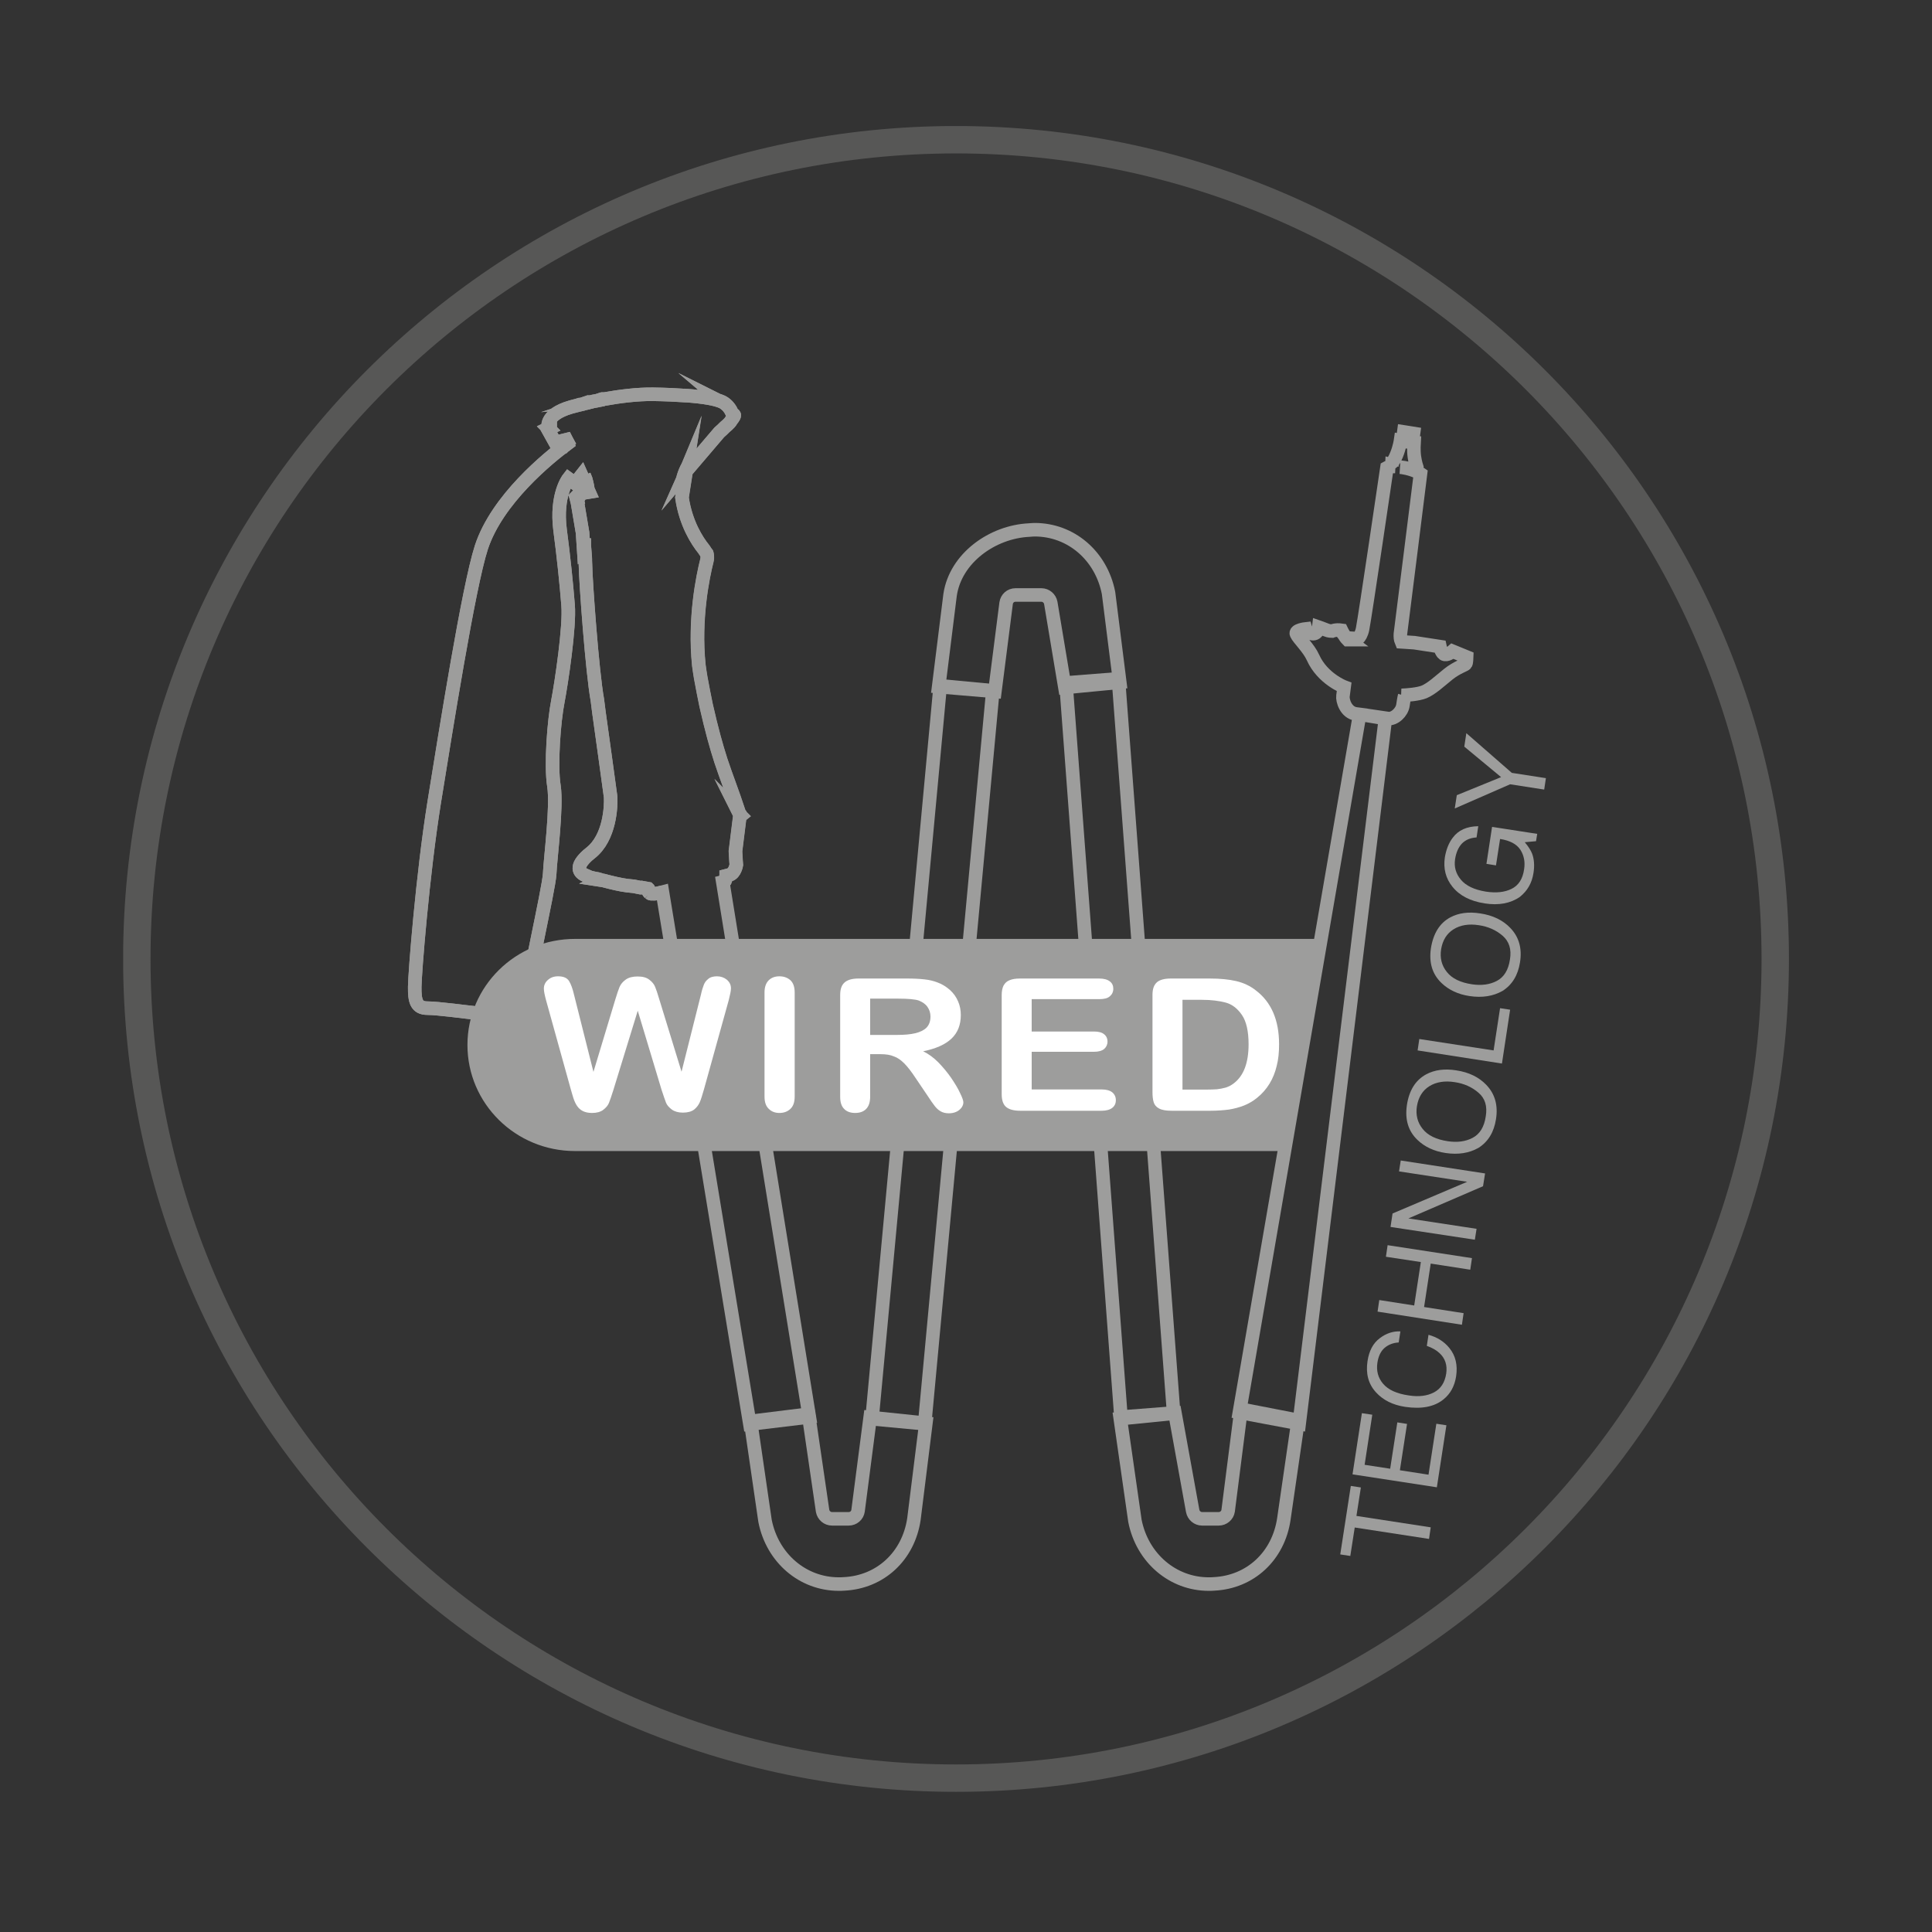 <?xml version="1.0" encoding="UTF-8"?> <svg xmlns="http://www.w3.org/2000/svg" xmlns:xlink="http://www.w3.org/1999/xlink" version="1.1" id="Livello_1" x="0px" y="0px" viewBox="0 0 113.39 113.39" style="enable-background:new 0 0 113.39 113.39;" xml:space="preserve"><rect x="0" y="0" width="113.39" height="113.39" fill="#333333" stroke="none"/> <style type="text/css"> .st0{clip-path:url(#SVGID_00000060017088659059358440000012726296226810670760_);fill:none;stroke:#575756;stroke-width:1.608;} .st1{clip-path:url(#SVGID_00000060017088659059358440000012726296226810670760_);fill:none;stroke:#9D9D9C;stroke-width:0.795;stroke-miterlimit:10;} .st2{fill:none;stroke:#9D9D9C;stroke-width:0.795;} .st3{fill:none;stroke:#9D9D9C;stroke-width:0.795;stroke-miterlimit:10;} .st4{clip-path:url(#SVGID_00000097466375860205955130000013279075592241964456_);} .st5{clip-path:url(#SVGID_00000097466375860205955130000013279075592241964456_);fill:none;stroke:#9D9D9C;stroke-width:0.795;stroke-miterlimit:10;} .st6{clip-path:url(#SVGID_00000097466375860205955130000013279075592241964456_);fill:#9D9D9C;} .st7{clip-path:url(#SVGID_00000097466375860205955130000013279075592241964456_);fill:none;stroke:#9D9D9C;stroke-width:0.291;stroke-miterlimit:10;} .st8{clip-path:url(#SVGID_00000097466375860205955130000013279075592241964456_);fill:#FFFFFF;} .st9{fill:#9D9D9C;} </style> <g> <g> <defs> <rect id="SVGID_1_" x="7.23" y="7.4" width="97.77" height="97.77"></rect> </defs> <clipPath id="SVGID_00000013904535254918442330000011362518976180269736_"> <use xlink:href="#SVGID_1_" style="overflow:visible;"></use> </clipPath> <path style="clip-path:url(#SVGID_00000013904535254918442330000011362518976180269736_);fill:none;stroke:#575756;stroke-width:1.608;" d=" M56.11,104.36c26.55,0,48.08-21.53,48.08-48.08c0-26.55-21.53-48.08-48.08-48.08S8.03,29.72,8.03,56.28 C8.03,82.83,29.56,104.36,56.11,104.36z"></path> <path style="clip-path:url(#SVGID_00000013904535254918442330000011362518976180269736_);fill:none;stroke:#9D9D9C;stroke-width:0.795;stroke-miterlimit:10;" d=" M49.23,92.97c-2.12,0-3.9-1.53-4.33-3.71l-0.85-5.84l3.4-0.42l0.83,5.68c0.05,0.26,0.28,0.46,0.55,0.46h0.98 c0.28,0,0.51-0.2,0.55-0.47l0.71-5.48l3.27,0.34l-0.7,5.62c-0.32,2.18-1.97,3.71-4.11,3.81C49.41,92.97,49.32,92.97,49.23,92.97z"></path> <path style="clip-path:url(#SVGID_00000013904535254918442330000011362518976180269736_);fill:none;stroke:#9D9D9C;stroke-width:0.795;stroke-miterlimit:10;" d=" M70.94,92.97c-2.11,0-3.9-1.53-4.33-3.71l-0.86-6l3.21-0.32L70,88.68c0.05,0.26,0.28,0.46,0.55,0.46h0.98 c0.27,0,0.51-0.2,0.55-0.47l0.76-5.96l3.35,0.65l-0.84,5.79c-0.32,2.18-1.97,3.71-4.11,3.81C71.13,92.97,71.03,92.97,70.94,92.97z "></path> <path style="clip-path:url(#SVGID_00000013904535254918442330000011362518976180269736_);fill:none;stroke:#9D9D9C;stroke-width:0.795;stroke-miterlimit:10;" d=" M60.73,31.09c2.12,0,3.9,1.52,4.33,3.71l0.66,5.24l-3.22,0.31l-0.83-4.97c-0.05-0.26-0.28-0.46-0.55-0.46l-1.52,0 c-0.28,0-0.51,0.2-0.55,0.48l-0.66,5.18l-3.3-0.28l0.67-5.38c0.32-2.18,2.5-3.71,4.64-3.81C60.54,31.1,60.63,31.09,60.73,31.09z"></path> </g> <polygon class="st2" points="58.27,40.54 54.27,83.56 51.18,83.27 55.18,40.25 "></polygon> <polygon class="st3" points="65.64,39.84 68.88,82.93 65.79,83.17 62.56,40.08 "></polygon> <g> <defs> <rect id="SVGID_00000027583425154079004150000012953918971581064851_" x="7.23" y="7.4" width="97.77" height="97.77"></rect> </defs> <clipPath id="SVGID_00000049217853724825799130000001100465108368248988_"> <use xlink:href="#SVGID_00000027583425154079004150000012953918971581064851_" style="overflow:visible;"></use> </clipPath> <path style="clip-path:url(#SVGID_00000049217853724825799130000001100465108368248988_);" d="M38.14,52.43 c0.01,0.02,0.04,0.02,0.06,0.02L38.14,52.43z"></path> <path style="clip-path:url(#SVGID_00000049217853724825799130000001100465108368248988_);fill:none;stroke:#9D9D9C;stroke-width:0.795;stroke-miterlimit:10;" d=" M34.47,28.54l-0.08-0.31l-0.09-0.29l-0.01-0.02l0.09,0.22c0.09,0.32,0.13,0.59,0.14,0.69L34.47,28.54z M33.3,25.99l-0.11-0.17 l0.04-0.01c0,0,0.01,0.02,0.03,0.05l0.06,0.11C33.31,25.98,33.3,25.99,33.3,25.99z M32.19,25.14l-0.01-0.01 c0.02-0.01,0.05-0.02,0.11-0.03l0,0.01C32.27,25.12,32.23,25.13,32.19,25.14z M42.42,51.76l0.04-0.01 c0.1-0.01,0.12-0.08,0.13-0.19l0-0.02l0.01-0.04l0-0.01l0.01-0.03l0.01-0.04v0l0-0.01v-0.01c0.08-0.02,0.16-0.04,0.21-0.06 c0.31-0.09,0.39-0.58,0.39-0.58s-0.03-0.37-0.05-0.8l0.25-2.01c0-0.02,0.01-0.03,0.01-0.04c0,0,0,0,0,0l0.05-0.04l-0.05-0.05 c0,0,0,0,0-0.01l-0.01-0.02l0,0.01c0-0.01-0.01-0.02-0.01-0.03c-0.01-0.01-0.01-0.03-0.02-0.04l0.02,0.04l-0.02-0.05 c-0.41-1.26-0.76-2.12-1.08-3.09c-0.27-0.84-0.53-1.77-0.86-3.22c-0.1-0.49-0.21-1.03-0.32-1.64c-0.04-0.25-0.08-0.49-0.11-0.73 c-0.28-2.74,0.24-5.22,0.47-6.13c0.06-0.24,0-0.42,0-0.42s-0.08-0.1-0.18-0.26c-0.39-0.48-1.06-1.51-1.28-3.03l0.25-1.6 l-0.05,0.12l-0.05,0.12l-0.05,0.13L40.1,28.1l-0.04,0.13l-0.03,0.12v0.01c0.07-0.5,0.28-0.95,0.56-1.34l-0.05,0.09l-0.12,0.24 l-0.12,0.27l1.91-2.24c0.13-0.11,0.24-0.22,0.34-0.32l0.07-0.06l0.07-0.06l0.06-0.06l0.06-0.06l0.05-0.06l0.04-0.06l0.04-0.06 c0.24-0.3,0.15-0.32,0.07-0.3v0l0,0c0,0-0.01,0-0.01,0c-0.03-0.11-0.14-0.39-0.4-0.61l0.04,0.02l-0.04-0.02 c-0.06-0.05-0.13-0.1-0.21-0.14c-0.38-0.18-1.12-0.3-2.08-0.37l-0.13-0.01h-0.01l0.1,0.01c-0.58-0.04-1.25-0.07-1.95-0.08 c-0.92-0.01-1.95,0.12-2.84,0.28h0h-0.01h-0.01h-0.01h-0.02l-0.02,0l-0.02,0h-0.02l-0.03,0.01l-0.03,0l-0.03,0.01l-0.03,0.01 l-0.03,0.01l0.21-0.02c-0.16,0.03-0.32,0.06-0.46,0.09h-0.01h0.01c-0.11,0.02-0.22,0.04-0.32,0.07l-0.01,0H34.6h-0.01l-0.02,0 l-0.02,0l-0.02,0.01l-0.02,0l-0.03,0.01l-0.03,0.01l-0.03,0.01l-0.03,0.01l-0.03,0.01l0.23-0.04c-0.1,0.02-0.21,0.05-0.31,0.07 l0.08-0.03l-0.03,0.01l-0.03,0.01l-0.03,0.01l-0.03,0.01l-0.03,0.01l-0.02,0.01c-0.11,0.03-0.21,0.05-0.3,0.07l0.2-0.06 l-0.04,0.01l-0.1,0.03l-0.06,0.02c-0.16,0.04-0.29,0.08-0.38,0.1c-1.63,0.47-1.32,1.27-1.32,1.27s0.01,0,0.02-0.01l0.01,0.01 c-0.02,0.01-0.04,0.01-0.06,0.02l0.12,0.23h-0.01l0.3,0.54l0.65-0.1l0.08,0.19c-1.11,0.82-4.13,3.27-5.05,6.09 c-0.75,2.31-2.08,10.72-2.77,14.98c-0.68,4.25-1.13,9.98-1.14,10.81c-0.01,0.83,0.1,1.25,0.74,1.25c0.63,0,2.43,0.25,2.98,0.3 c0.55,0.06,1.13,0.06,1.43,0.11c0.3,0.05,0.89,0.69,1.38-0.56c-0.05-0.87,1.34-6.8,1.39-7.73c0.04-0.94,0.44-3.93,0.25-5.16 c-0.2-1.24,0.01-3.86,0.23-4.96c0.21-1.1,0.71-4.41,0.6-5.66c-0.1-1.25-0.26-2.83-0.47-4.41c-0.26-2.05,0.49-3.01,0.49-3.01 l0.39,0.28l0.38-0.48l0.44,0.99l-0.49,0.08l-0.05,0.11l-0.17,0.05l-0.05,0.05l0.08,0.26l-0.01,0.01l-0.04-0.15l-0.04-0.15 l0.09,0.35l0.3,1.78l0.05,0.76l0.03-0.04h0.02c0,0,0,0,0,0.01c0.04,0.59,0.06,0.64,0.06,0.8c0,0.07,0,0.17,0.01,0.34 c0.02,1.08,0.4,6.31,0.7,7.95l0.09,0.71c0.13,0.87,0.59,4.29,0.68,4.92c0.01,0.07,0.01,0.1,0.01,0.1 c0.02,0.48-0.03,2.35-1.19,3.25c-0.22,0.17-0.37,0.33-0.47,0.46c-0.44,0.57,0.07,0.79,0.1,0.81l0.23,0.1l0.11,0.05 c0.12,0.03,0.31,0.08,0.46,0.1l0.03,0.01c0,0,0.02,0,0.05,0.01c0.04,0.02,0.09,0.02,0.15,0.04l-0.02,0.01l0.13,0.02 c0.44,0.12,1.04,0.26,1.39,0.3c0.13,0.01,0.26,0.03,0.39,0.04l0.4,0.08c0,0,0.02,0,0.05-0.01c0.23,0.04,0.39,0.07,0.39,0.07 l0.01,0.01l0.01,0.01l0.01,0.02l0,0L38,52.25c0.04,0.07,0.08,0.11,0.11,0.15l0.03,0.03l-0.01-0.01c0.05,0.04,0.11,0.04,0.19,0.03 c0.1,0.03,0.37-0.04,0.56-0.09l5.13,31.22l3.49-0.42L42.42,51.76z"></path> <path style="clip-path:url(#SVGID_00000049217853724825799130000001100465108368248988_);fill:#9D9D9C;" d="M77.45,55.25h-43.7 c-3.41,0-6.17,2.72-6.17,6.08s2.76,6.08,6.17,6.08h41.65L77.45,55.25z"></path> <path style="clip-path:url(#SVGID_00000049217853724825799130000001100465108368248988_);fill:none;stroke:#9D9D9C;stroke-width:0.291;stroke-miterlimit:10;" d=" M77.45,55.25h-43.7c-3.41,0-6.17,2.72-6.17,6.08s2.76,6.08,6.17,6.08h41.65L77.45,55.25z"></path> <path style="clip-path:url(#SVGID_00000049217853724825799130000001100465108368248988_);fill:#FFFFFF;" d="M38.83,63.97 l-1.4-4.65L36,63.97c-0.11,0.35-0.2,0.61-0.26,0.76c-0.06,0.15-0.18,0.29-0.34,0.41c-0.16,0.12-0.38,0.18-0.65,0.18 c-0.22,0-0.4-0.04-0.54-0.11c-0.14-0.07-0.25-0.17-0.34-0.3c-0.09-0.13-0.16-0.29-0.22-0.47c-0.06-0.18-0.1-0.35-0.15-0.51 l-1.45-5.22c-0.08-0.3-0.13-0.53-0.13-0.69c0-0.2,0.08-0.37,0.24-0.51c0.16-0.14,0.35-0.21,0.59-0.21c0.32,0,0.53,0.09,0.65,0.28 c0.11,0.18,0.21,0.45,0.29,0.8l1.14,4.53l1.28-4.24c0.1-0.33,0.18-0.57,0.25-0.74c0.07-0.17,0.2-0.32,0.37-0.44 c0.17-0.12,0.4-0.18,0.69-0.18c0.3,0,0.52,0.06,0.69,0.19c0.17,0.13,0.28,0.27,0.34,0.42c0.06,0.15,0.15,0.4,0.25,0.75L40,62.9 l1.14-4.53c0.05-0.24,0.11-0.42,0.16-0.55c0.05-0.14,0.13-0.26,0.26-0.36c0.12-0.11,0.3-0.16,0.52-0.16s0.42,0.07,0.58,0.2 c0.16,0.14,0.24,0.3,0.24,0.51c0,0.14-0.05,0.38-0.13,0.69l-1.45,5.22c-0.1,0.35-0.18,0.61-0.25,0.77 c-0.07,0.16-0.18,0.31-0.33,0.43c-0.16,0.12-0.38,0.18-0.66,0.18c-0.27,0-0.48-0.06-0.65-0.18c-0.16-0.12-0.28-0.25-0.34-0.4 S38.95,64.33,38.83,63.97"></path> <path style="clip-path:url(#SVGID_00000049217853724825799130000001100465108368248988_);fill:#FFFFFF;" d="M44.87,64.36v-6.11 c0-0.31,0.08-0.55,0.24-0.71c0.16-0.16,0.37-0.24,0.63-0.24c0.27,0,0.48,0.08,0.65,0.23c0.17,0.16,0.25,0.4,0.25,0.72v6.11 c0,0.32-0.08,0.56-0.25,0.72c-0.17,0.16-0.38,0.24-0.65,0.24c-0.25,0-0.46-0.08-0.62-0.24C44.95,64.92,44.87,64.68,44.87,64.36"></path> <path style="clip-path:url(#SVGID_00000049217853724825799130000001100465108368248988_);fill:#FFFFFF;" d="M52.7,58.61h-1.63 v2.13h1.58c0.43,0,0.78-0.03,1.07-0.1c0.29-0.07,0.51-0.18,0.66-0.33c0.15-0.16,0.23-0.37,0.23-0.65c0-0.21-0.06-0.4-0.18-0.57 c-0.12-0.17-0.29-0.28-0.51-0.37C53.71,58.65,53.31,58.61,52.7,58.61 M51.69,61.87h-0.62v2.49c0,0.33-0.08,0.57-0.24,0.73 c-0.16,0.16-0.38,0.23-0.64,0.23c-0.28,0-0.5-0.08-0.65-0.24c-0.16-0.16-0.23-0.4-0.23-0.71v-5.97c0-0.34,0.08-0.58,0.26-0.74 c0.17-0.15,0.44-0.23,0.82-0.23h2.86c0.4,0,0.74,0.02,1.01,0.05c0.28,0.03,0.53,0.09,0.76,0.18c0.28,0.1,0.51,0.25,0.73,0.44 c0.21,0.19,0.37,0.41,0.48,0.67c0.11,0.25,0.16,0.52,0.16,0.8c0,0.58-0.18,1.04-0.55,1.39c-0.37,0.35-0.92,0.59-1.66,0.74 c0.31,0.15,0.61,0.37,0.89,0.65c0.28,0.29,0.54,0.6,0.76,0.92c0.22,0.33,0.4,0.62,0.52,0.89c0.13,0.26,0.19,0.44,0.19,0.54 c0,0.11-0.04,0.21-0.11,0.31c-0.08,0.1-0.17,0.18-0.3,0.24c-0.13,0.06-0.27,0.09-0.44,0.09c-0.19,0-0.36-0.04-0.49-0.12 c-0.14-0.08-0.25-0.19-0.35-0.32c-0.1-0.13-0.23-0.31-0.39-0.56l-0.71-1.05c-0.25-0.38-0.48-0.68-0.68-0.88 c-0.2-0.2-0.4-0.34-0.61-0.41C52.26,61.91,52,61.87,51.69,61.87"></path> <path style="clip-path:url(#SVGID_00000049217853724825799130000001100465108368248988_);fill:#FFFFFF;" d="M64.52,58.64h-3.97 v1.9h3.65c0.27,0,0.47,0.05,0.6,0.16c0.13,0.1,0.2,0.25,0.2,0.43c0,0.18-0.07,0.32-0.19,0.43c-0.13,0.11-0.33,0.17-0.61,0.17 h-3.65v2.21h4.11c0.28,0,0.48,0.06,0.62,0.17c0.14,0.12,0.21,0.27,0.21,0.46s-0.07,0.34-0.21,0.45c-0.14,0.11-0.35,0.17-0.62,0.17 h-4.79c-0.38,0-0.66-0.08-0.83-0.23c-0.17-0.15-0.25-0.4-0.25-0.74v-5.83c0-0.22,0.04-0.41,0.11-0.55 c0.08-0.14,0.19-0.25,0.35-0.31c0.16-0.07,0.37-0.1,0.61-0.1h4.65c0.28,0,0.49,0.06,0.63,0.17c0.14,0.11,0.2,0.25,0.2,0.43 c0,0.18-0.07,0.33-0.2,0.44C65.01,58.59,64.8,58.64,64.52,58.64"></path> <path style="clip-path:url(#SVGID_00000049217853724825799130000001100465108368248988_);fill:#FFFFFF;" d="M69.4,58.68v5.27h1.33 c0.29,0,0.52-0.01,0.69-0.02c0.17-0.02,0.34-0.05,0.52-0.1c0.18-0.06,0.33-0.14,0.46-0.24c0.59-0.44,0.88-1.21,0.88-2.3 c0-0.76-0.13-1.34-0.39-1.72c-0.26-0.38-0.58-0.63-0.96-0.73c-0.38-0.1-0.84-0.16-1.38-0.16H69.4z M68.72,57.43h2.29 c0.6,0,1.11,0.05,1.54,0.15s0.82,0.28,1.16,0.55c0.91,0.69,1.36,1.75,1.36,3.16c0,0.47-0.04,0.89-0.14,1.27 c-0.09,0.38-0.23,0.73-0.42,1.04c-0.19,0.31-0.43,0.59-0.73,0.83c-0.23,0.19-0.49,0.34-0.76,0.45c-0.28,0.11-0.58,0.19-0.89,0.24 c-0.31,0.04-0.68,0.07-1.07,0.07h-2.3c-0.32,0-0.56-0.04-0.73-0.13s-0.27-0.21-0.32-0.37c-0.05-0.16-0.07-0.36-0.07-0.61v-5.69 c0-0.34,0.08-0.58,0.26-0.74C68.06,57.51,68.33,57.43,68.72,57.43"></path> <path style="clip-path:url(#SVGID_00000049217853724825799130000001100465108368248988_);" d="M38.14,52.43 c0.01,0.02,0.04,0.02,0.06,0.02L38.14,52.43z"></path> <path style="clip-path:url(#SVGID_00000049217853724825799130000001100465108368248988_);fill:none;stroke:#9D9D9C;stroke-width:0.795;stroke-miterlimit:10;" d=" M34.47,28.54l-0.08-0.31l-0.09-0.29l-0.01-0.02l0.09,0.22c0.09,0.32,0.13,0.59,0.14,0.69L34.47,28.54z M33.3,25.99l-0.11-0.17 l0.04-0.01c0,0,0.01,0.02,0.03,0.05l0.06,0.11C33.31,25.98,33.3,25.99,33.3,25.99z M32.19,25.14l-0.01-0.01 c0.02-0.01,0.05-0.02,0.11-0.03l0,0.01C32.27,25.12,32.23,25.13,32.19,25.14z M42.42,51.76l0.04-0.01 c0.1-0.01,0.12-0.08,0.13-0.19l0-0.02l0.01-0.04l0-0.01l0.01-0.03l0.01-0.04v0l0-0.01v-0.01c0.08-0.02,0.16-0.04,0.21-0.06 c0.3-0.09,0.38-0.58,0.38-0.58s-0.03-0.37-0.05-0.8l0.25-2.01c0-0.02,0.01-0.03,0.01-0.04c0,0,0,0,0,0l0.05-0.04l-0.05-0.05 c0,0,0,0,0-0.01l-0.01-0.02l0,0.01c0-0.01-0.01-0.02-0.01-0.03c-0.01-0.01-0.01-0.03-0.02-0.04l0.02,0.04l-0.02-0.05 c-0.41-1.26-0.76-2.12-1.08-3.09c-0.27-0.84-0.53-1.77-0.86-3.22c-0.1-0.49-0.21-1.03-0.32-1.64c-0.04-0.25-0.08-0.49-0.11-0.73 c-0.28-2.74,0.24-5.22,0.47-6.13c0.06-0.24,0-0.42,0-0.42s-0.08-0.1-0.18-0.26c-0.39-0.48-1.06-1.51-1.28-3.03l0.25-1.6 l-0.05,0.12l-0.05,0.12l-0.05,0.13L40.1,28.1l-0.04,0.13l-0.03,0.12v0.01c0.07-0.5,0.28-0.95,0.56-1.34l-0.05,0.09l-0.12,0.24 l-0.12,0.27l1.91-2.24c0.13-0.11,0.24-0.22,0.34-0.32l0.07-0.06l0.07-0.06l0.06-0.06l0.06-0.06l0.05-0.06l0.04-0.06l0.04-0.06 c0.24-0.3,0.15-0.32,0.07-0.3v0l0,0c0,0-0.01,0-0.01,0c-0.03-0.11-0.14-0.39-0.4-0.61l0.04,0.02l-0.04-0.02 c-0.06-0.05-0.13-0.1-0.21-0.14c-0.38-0.18-1.12-0.3-2.08-0.37l-0.13-0.01h-0.01l0.1,0.01c-0.58-0.04-1.25-0.07-1.95-0.08 c-0.92-0.01-1.95,0.12-2.84,0.28h0h-0.01h-0.01h-0.01h-0.02l-0.02,0l-0.02,0h-0.02l-0.03,0.01l-0.03,0l-0.03,0.01l-0.03,0.01 l-0.03,0.01l0.21-0.02c-0.16,0.03-0.32,0.06-0.46,0.09h-0.01h0.01c-0.11,0.02-0.22,0.04-0.32,0.07l-0.01,0H34.6h-0.01l-0.02,0 l-0.02,0l-0.02,0.01l-0.02,0l-0.03,0.01l-0.03,0.01l-0.03,0.01l-0.03,0.01l-0.03,0.01l0.23-0.04c-0.1,0.02-0.21,0.05-0.31,0.07 l0.08-0.03l-0.03,0.01l-0.03,0.01l-0.03,0.01l-0.03,0.01l-0.03,0.01l-0.02,0.01c-0.11,0.03-0.21,0.05-0.3,0.07l0.2-0.06 l-0.04,0.01l-0.1,0.03l-0.06,0.02c-0.16,0.04-0.29,0.08-0.38,0.1c-1.63,0.47-1.32,1.27-1.32,1.27s0.01,0,0.02-0.01l0.01,0.01 c-0.02,0.01-0.04,0.01-0.06,0.02l0.12,0.23h-0.01l0.3,0.54l0.65-0.1l0.08,0.19c-1.11,0.82-4.13,3.27-5.05,6.09 c-0.75,2.31-2.08,10.72-2.77,14.98c-0.68,4.25-1.13,9.98-1.14,10.81c-0.01,0.83,0.1,1.25,0.74,1.25c0.63,0,2.43,0.25,2.98,0.3 c0.55,0.06,1.13,0.06,1.43,0.11c0.3,0.05,0.89,0.69,1.38-0.56c-0.05-0.87,1.34-6.8,1.39-7.73c0.04-0.94,0.44-3.93,0.25-5.16 c-0.2-1.24,0.01-3.86,0.23-4.96c0.21-1.1,0.71-4.41,0.6-5.66c-0.1-1.25-0.26-2.83-0.47-4.41c-0.26-2.05,0.49-3.01,0.49-3.01 l0.39,0.28l0.38-0.48l0.44,0.99l-0.49,0.08l-0.05,0.11l-0.17,0.05l-0.05,0.05l0.08,0.26l-0.01,0.01l-0.04-0.15l-0.04-0.15 l0.09,0.35l0.3,1.78l0.05,0.76l0.03-0.04h0.02c0,0,0,0,0,0.01c0.04,0.59,0.06,0.64,0.06,0.8c0,0.07,0,0.17,0.01,0.34 c0.02,1.08,0.4,6.31,0.7,7.95l0.09,0.71c0.13,0.87,0.59,4.29,0.68,4.92c0.01,0.07,0.01,0.1,0.01,0.1 c0.02,0.48-0.03,2.35-1.19,3.25c-0.22,0.17-0.37,0.33-0.47,0.46c-0.44,0.57,0.07,0.79,0.1,0.81l0.23,0.1l0.11,0.05 c0.12,0.03,0.31,0.08,0.46,0.1l0.03,0.01c0,0,0.02,0,0.05,0.01c0.04,0.02,0.09,0.02,0.15,0.04l-0.02,0.01l0.13,0.02 c0.44,0.12,1.04,0.26,1.39,0.3c0.13,0.01,0.26,0.03,0.39,0.04l0.4,0.08c0,0,0.02,0,0.05-0.01c0.23,0.04,0.39,0.07,0.39,0.07 l0.01,0.01l0.01,0.01l0.01,0.02l0,0L38,52.25c0.04,0.07,0.08,0.11,0.11,0.15l0.03,0.03l-0.01-0.01c0.05,0.04,0.11,0.04,0.19,0.03 c0.1,0.03,0.37-0.04,0.56-0.09"></path> <path style="clip-path:url(#SVGID_00000049217853724825799130000001100465108368248988_);fill:none;stroke:#9D9D9C;stroke-width:0.795;stroke-miterlimit:10;" d=" M82.39,25.35l-0.07,0.52l-0.12-0.02c0,0-0.06,0.42-0.24,0.85c-0.18,0.43-0.26,0.44-0.26,0.44l-0.01,0.23c0,0,0.08,0,0.2,0.01 c-0.35-0.01-0.49,0.07-0.49,0.07s-1.29,8.79-1.43,9.47c-0.06,0.29-0.17,0.46-0.27,0.56L79,37.44c0.03,0.04,0.07,0.07,0.11,0.1 h-0.02c-0.19-0.19-0.36-0.55-0.36-0.55c-0.34-0.05-0.56,0.05-0.56,0.05s-0.18,0-0.34-0.07c-0.17-0.07-0.43-0.16-0.43-0.16 s-0.05,0.42-0.38,0.38c-0.32-0.04-0.39-0.28-0.39-0.28s-0.64,0.07-0.54,0.3c0.12,0.27,0.72,0.82,0.97,1.38 c0.56,1.25,1.83,1.73,1.83,1.73s-0.03,0.25-0.07,0.52c-0.04,0.27,0.17,0.98,0.76,1.06c0.07,0.01,0.14,0.02,0.22,0.03l-7.06,40.96 l3.51,0.66l5.06-41.38l-1.21-0.2c0.52,0.08,1.09,0.16,1.36,0.2c0.37,0.05,0.82-0.36,0.88-0.78c0.06-0.42,0.1-0.56,0.1-0.56 l-0.18-0.02c0.31-0.01,0.97-0.06,1.32-0.2c0.45-0.19,0.91-0.63,1.42-1.04c0.51-0.41,1-0.54,1.03-0.62 c0.04-0.07,0.05-0.39,0.05-0.39l-0.83-0.34c0,0-0.25,0.22-0.45,0.19c-0.2-0.03-0.29-0.46-0.29-0.46l-1.5-0.23l-0.76-0.05 c-0.06-0.14-0.07-0.31-0.06-0.46c0.03-0.2,1.18-9.41,1.18-9.41s-0.35-0.25-1.03-0.36c-0.05-0.01-0.1-0.02-0.15-0.02 c0.08,0.01,0.16,0.02,0.24,0.03c0.27,0.04,0.69,0.18,0.69,0.18l0.03-0.21c0,0-0.09-0.26-0.14-0.62c-0.05-0.36-0.02-0.83-0.02-0.83 l-0.1-0.01l0.07-0.52L82.39,25.35z"></path> </g> <g> <path class="st9" d="M79.28,87.21l0.59,0.09l-0.26,1.67l4.36,0.67l-0.1,0.68l-4.36-0.67l-0.26,1.67l-0.59-0.09L79.28,87.21z"></path> <path class="st9" d="M79.38,86.53l0.55-3.59l0.61,0.09l-0.45,2.94l1.5,0.23l0.42-2.72l0.57,0.09l-0.42,2.72l1.68,0.26l0.46-2.99 l0.59,0.09l-0.56,3.64L79.38,86.53z"></path> <path class="st9" d="M80.98,78.54c0.38-0.29,0.79-0.42,1.21-0.4l-0.1,0.65c-0.33,0.02-0.61,0.13-0.83,0.32 c-0.22,0.19-0.36,0.48-0.42,0.87c-0.07,0.48,0.04,0.89,0.34,1.24c0.3,0.35,0.8,0.58,1.51,0.68c0.58,0.09,1.07,0.03,1.47-0.18 c0.4-0.21,0.64-0.58,0.72-1.11c0.07-0.49-0.06-0.89-0.4-1.2c-0.18-0.17-0.43-0.31-0.74-0.42l0.1-0.65 c0.51,0.14,0.92,0.4,1.22,0.77c0.37,0.45,0.5,1.01,0.4,1.67c-0.09,0.57-0.33,1.02-0.74,1.35c-0.54,0.44-1.29,0.58-2.25,0.44 c-0.73-0.11-1.3-0.4-1.71-0.85c-0.45-0.49-0.61-1.1-0.5-1.83C80.35,79.28,80.59,78.83,80.98,78.54z"></path> <path class="st9" d="M80.85,76.98l0.1-0.68L83,76.62l0.39-2.55l-2.05-0.31l0.1-0.68l4.95,0.76l-0.1,0.68l-2.32-0.36l-0.39,2.55 l2.32,0.36l-0.1,0.68L80.85,76.98z"></path> <path class="st9" d="M81.61,72.01l0.12-0.79l4.38-1.86l-4-0.61l0.1-0.64l4.95,0.76l-0.12,0.75l-4.38,1.89l4,0.61l-0.1,0.64 L81.61,72.01z"></path> <path class="st9" d="M83.71,63.05c0.49-0.26,1.07-0.34,1.76-0.23c0.74,0.11,1.33,0.4,1.76,0.85c0.51,0.53,0.7,1.2,0.57,2.02 c-0.12,0.76-0.46,1.32-1.03,1.68c-0.55,0.31-1.19,0.41-1.93,0.3c-0.67-0.1-1.22-0.36-1.64-0.76c-0.55-0.52-0.75-1.2-0.63-2.04 C82.7,63.99,83.08,63.39,83.71,63.05z M86.77,64.13c-0.38-0.33-0.85-0.54-1.4-0.62c-0.58-0.09-1.08-0.01-1.48,0.24 c-0.4,0.25-0.64,0.64-0.73,1.17c-0.08,0.51,0.03,0.96,0.34,1.34c0.3,0.38,0.8,0.62,1.48,0.72c0.55,0.08,1.03,0.02,1.45-0.2 c0.42-0.22,0.68-0.64,0.77-1.26C87.3,64.92,87.16,64.46,86.77,64.13z"></path> <path class="st9" d="M83.2,61.65l0.1-0.67l4.36,0.67l0.38-2.48l0.59,0.09l-0.48,3.16L83.2,61.65z"></path> <path class="st9" d="M85.12,53.84c0.49-0.26,1.07-0.34,1.76-0.23c0.74,0.11,1.33,0.4,1.76,0.85c0.51,0.53,0.7,1.2,0.57,2.02 c-0.12,0.76-0.46,1.32-1.03,1.68c-0.55,0.31-1.19,0.41-1.93,0.3c-0.67-0.1-1.22-0.36-1.64-0.76c-0.55-0.52-0.75-1.2-0.63-2.04 C84.12,54.78,84.5,54.17,85.12,53.84z M88.19,54.92c-0.38-0.33-0.85-0.54-1.4-0.62c-0.58-0.09-1.08-0.01-1.48,0.24 c-0.4,0.25-0.64,0.64-0.73,1.17c-0.08,0.51,0.03,0.96,0.34,1.34c0.3,0.38,0.8,0.62,1.48,0.72c0.55,0.08,1.03,0.02,1.45-0.2 c0.42-0.22,0.68-0.64,0.77-1.26C88.72,55.71,88.57,55.25,88.19,54.92z"></path> <path class="st9" d="M85.26,49.17c0.33-0.45,0.83-0.67,1.5-0.68l-0.1,0.66c-0.37,0.02-0.66,0.15-0.87,0.37 c-0.2,0.22-0.33,0.52-0.39,0.9c-0.07,0.45,0.04,0.85,0.34,1.21c0.3,0.36,0.79,0.59,1.47,0.7c0.59,0.09,1.09,0.04,1.5-0.16 c0.41-0.2,0.66-0.58,0.74-1.15c0.07-0.44-0.01-0.82-0.22-1.15c-0.22-0.33-0.61-0.54-1.19-0.63l-0.24,1.55l-0.56-0.09l0.33-2.17 l2.65,0.41l-0.07,0.43l-0.66,0.06c0.22,0.26,0.36,0.49,0.43,0.67c0.12,0.32,0.15,0.7,0.08,1.14c-0.09,0.58-0.35,1.04-0.8,1.4 c-0.55,0.38-1.24,0.51-2.07,0.38c-0.83-0.13-1.46-0.45-1.88-0.97c-0.4-0.49-0.55-1.07-0.45-1.74 C84.88,49.85,85.03,49.47,85.26,49.17z"></path> <path class="st9" d="M85.38,47.45l0.12-0.78l2.6-1.06l-2.16-1.79l0.12-0.79l2.67,2.33l2,0.31l-0.1,0.67l-2-0.31L85.38,47.45z"></path> </g> </g> </svg> 